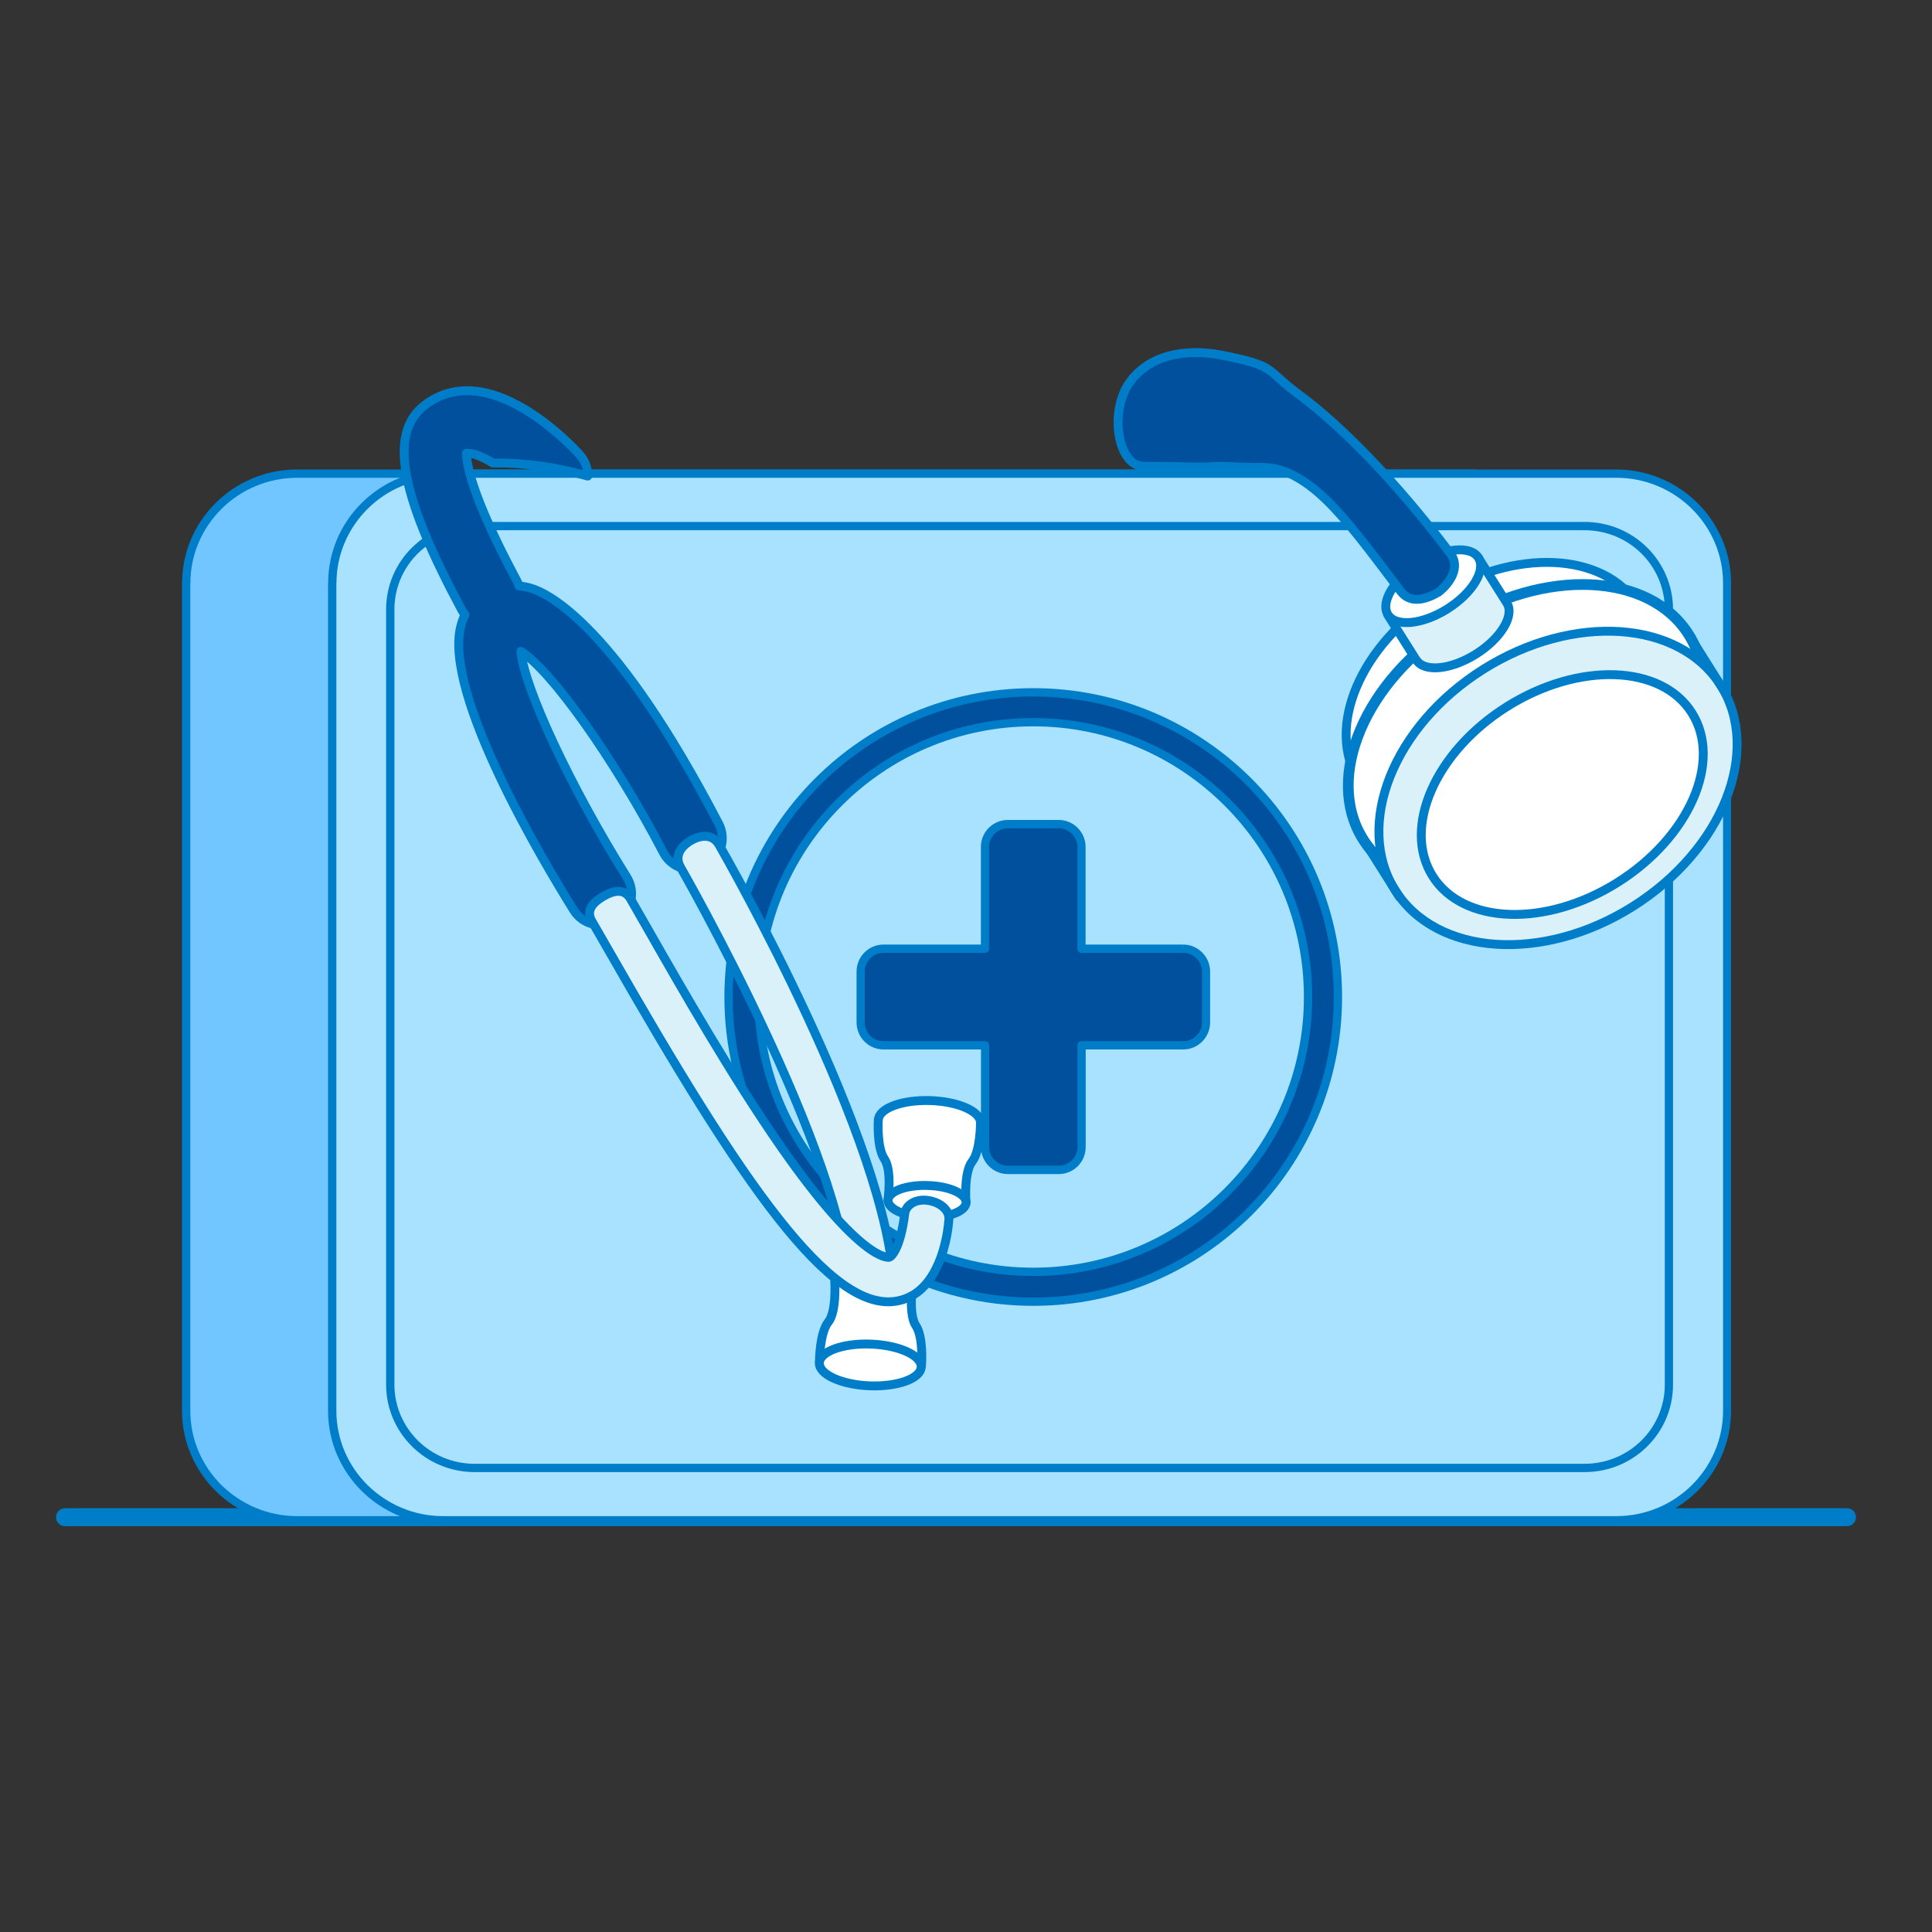 <?xml version="1.0" encoding="UTF-8"?><svg id="_28" xmlns="http://www.w3.org/2000/svg" viewBox="0 0 200 200"><rect x="0" y="0" width="200" height="200" fill="#333333" stroke="none"/><defs><style>.cls-1,.cls-2,.cls-3{fill:none;}.cls-2,.cls-3,.cls-4{stroke:#007dc8;stroke-linecap:round;stroke-linejoin:round;}.cls-5{fill:#00509e;}.cls-6{fill:#007dc8;}.cls-7,.cls-4{fill:#fff;}.cls-8{fill:#71c6ff;}.cls-9{fill:#a9e2ff;}.cls-10{fill:#dbf1fa;}.cls-3{stroke-width:.92px;}.cls-4{stroke-width:1.11px;}</style></defs><g id="Warstwa_43"><path class="cls-2" d="m6.73,157.49h184.47c.24,0,.43-.19.43-.43s-.19-.43-.43-.43H6.73c-.24,0-.43.19-.43.43s.19.43.43.43"/><path class="cls-8" d="m19.27,60.37v85.67c0,6.25,5.15,11.34,11.49,11.34h121.42c6.33,0,11.49-5.09,11.49-11.34V60.37c0-6.25-5.15-11.34-11.49-11.34H30.76c-6.33,0-11.49,5.09-11.49,11.34"/><path class="cls-6" d="m19.27,60.37h-.43v85.67c0,6.49,5.35,11.77,11.91,11.77h121.42c6.57,0,11.91-5.27,11.91-11.77V60.37c0-6.49-5.35-11.77-11.91-11.77H30.76c-6.57,0-11.91,5.27-11.91,11.77h.86c0-3.01,1.24-5.73,3.24-7.71,2-1.98,4.77-3.2,7.82-3.2h121.42c3.05,0,5.81,1.22,7.82,3.2,2,1.98,3.24,4.7,3.24,7.71v85.67c0,3.01-1.24,5.73-3.24,7.71-2,1.98-4.77,3.2-7.82,3.2H30.76c-3.05,0-5.81-1.23-7.82-3.2-2-1.98-3.24-4.7-3.24-7.71V60.37h-.43Z"/><path class="cls-9" d="m34.39,60.37v85.67c0,6.25,5.15,11.34,11.49,11.34h121.42c6.33,0,11.49-5.09,11.49-11.34V60.37c0-6.25-5.15-11.34-11.49-11.34H45.88c-6.33,0-11.49,5.09-11.49,11.34"/><path class="cls-6" d="m34.39,60.37h-.43v85.67c0,6.49,5.35,11.77,11.91,11.77h121.42c6.57,0,11.91-5.27,11.91-11.77V60.37c0-6.49-5.35-11.77-11.91-11.77H45.88c-6.57,0-11.91,5.27-11.91,11.77h.86c0-3.01,1.24-5.73,3.24-7.71,2-1.98,4.77-3.2,7.82-3.2h121.42c3.05,0,5.81,1.22,7.82,3.2,2,1.98,3.24,4.7,3.24,7.71v85.67c0,3.01-1.24,5.73-3.24,7.71-2,1.98-4.77,3.2-7.82,3.2H45.88c-3.05,0-5.81-1.23-7.82-3.2-2-1.98-3.24-4.7-3.24-7.71V60.37h-.43Z"/><path class="cls-9" d="m40.4,63.08v80.26c0,4.76,3.91,8.62,8.73,8.62h114.91c4.82,0,8.73-3.86,8.73-8.62V63.08c0-4.76-3.91-8.62-8.73-8.62H49.13c-4.82,0-8.73,3.86-8.73,8.62"/><path class="cls-6" d="m40.4,63.08h-.43v80.26c0,2.5,1.03,4.76,2.69,6.4,1.66,1.64,3.95,2.65,6.47,2.65h114.91c2.53,0,4.82-1.01,6.47-2.65,1.66-1.63,2.68-3.9,2.68-6.4V63.08c0-2.5-1.03-4.76-2.68-6.4-1.66-1.64-3.95-2.65-6.47-2.65H49.13c-2.53,0-4.82,1.01-6.47,2.65-1.66,1.63-2.69,3.9-2.69,6.4h.86c0-2.26.93-4.31,2.43-5.79,1.5-1.48,3.58-2.4,5.87-2.4h114.91c2.29,0,4.37.92,5.87,2.4,1.5,1.48,2.43,3.53,2.43,5.79v80.26c0,2.26-.93,4.31-2.43,5.79-1.5,1.48-3.58,2.4-5.87,2.4H49.13c-2.3,0-4.37-.92-5.87-2.4-1.5-1.49-2.43-3.53-2.43-5.79V63.08h-.43Z"/><path class="cls-5" d="m106.96,131.66c-15.71,0-28.45-12.74-28.45-28.45s12.74-28.45,28.45-28.45,28.45,12.74,28.45,28.45-12.74,28.45-28.45,28.45m0-59.99c-17.42,0-31.54,14.12-31.54,31.54s14.12,31.54,31.54,31.54,31.54-14.12,31.54-31.54-14.12-31.54-31.54-31.54"/><path class="cls-6" d="m106.96,131.66v-.43c-7.74,0-14.74-3.14-19.81-8.21-5.07-5.07-8.21-12.07-8.21-19.81,0-7.74,3.14-14.74,8.21-19.81s12.07-8.21,19.81-8.21c7.74,0,14.74,3.14,19.81,8.21,5.07,5.07,8.21,12.07,8.21,19.81,0,7.74-3.14,14.74-8.21,19.81-5.07,5.07-12.07,8.21-19.81,8.21v.86c15.95,0,28.88-12.93,28.88-28.88,0-15.95-12.93-28.88-28.88-28.88-15.95,0-28.88,12.93-28.88,28.88,0,15.95,12.93,28.88,28.88,28.88v-.43h0Zm0-59.99v-.43c-17.66,0-31.97,14.31-31.97,31.97,0,17.66,14.31,31.97,31.97,31.97,17.66,0,31.97-14.32,31.97-31.97,0-17.66-14.32-31.97-31.97-31.97v.86c8.59,0,16.37,3.48,22,9.11,5.63,5.63,9.11,13.41,9.11,22,0,8.59-3.48,16.37-9.11,22-5.63,5.63-13.41,9.11-22,9.11-8.59,0-16.37-3.48-22-9.11-5.63-5.63-9.11-13.41-9.11-22s3.48-16.37,9.11-22c5.63-5.63,13.41-9.11,22-9.11v-.43h0Z"/><path class="cls-5" d="m122.47,98.21h-10.52v-10.53c0-1.31-1.06-2.37-2.36-2.37h-5.26c-1.31,0-2.37,1.06-2.37,2.37v10.53h-10.51c-1.31,0-2.37,1.06-2.37,2.37v5.26c0,1.31,1.06,2.37,2.37,2.37h10.51v10.53c0,1.31,1.06,2.37,2.37,2.37h5.26c1.31,0,2.36-1.06,2.36-2.37v-10.53h10.52c1.31,0,2.37-1.06,2.37-2.37v-5.26c0-1.31-1.06-2.37-2.37-2.37"/><path class="cls-6" d="m122.47,98.21v-.43h-10.09v-10.1c0-1.54-1.25-2.8-2.79-2.8h-5.26c-1.54,0-2.79,1.25-2.79,2.8v10.1h-10.08c-1.54,0-2.79,1.25-2.79,2.8v5.26c0,1.54,1.25,2.8,2.79,2.8h10.09v10.1c0,1.54,1.25,2.8,2.79,2.8h5.26c1.54,0,2.79-1.25,2.79-2.8v-10.1h10.09c1.54,0,2.79-1.25,2.79-2.8v-5.26c0-1.54-1.25-2.8-2.79-2.8v.86c.54,0,1.02.22,1.37.57.35.35.57.83.57,1.37v5.26c0,.54-.22,1.02-.57,1.37-.35.35-.83.57-1.37.57h-10.52c-.11,0-.22.05-.3.12s-.12.19-.12.3v10.53c0,.54-.22,1.02-.57,1.37-.35.35-.83.57-1.37.57h-5.26c-.54,0-1.02-.22-1.37-.57-.35-.35-.57-.83-.57-1.37v-10.53c0-.11-.05-.22-.12-.3s-.19-.12-.3-.12h-10.52c-.54,0-1.02-.22-1.37-.57-.35-.35-.57-.83-.57-1.37v-5.26c0-.54.22-1.02.57-1.37.35-.35.83-.57,1.37-.57h10.51c.11,0,.22-.05.3-.12.08-.08.12-.19.12-.3v-10.53c0-.54.22-1.02.57-1.37.35-.35.83-.57,1.37-.57h5.26c.54,0,1.02.22,1.37.57.35.35.57.84.57,1.37v10.53c0,.11.05.22.12.3.08.08.19.12.3.12h10.52v-.43h0Z"/><path class="cls-5" d="m47.7,64.84c.11-.45.26-.85.44-1.2-.13-.15-.24-.32-.34-.5-3.12-5.81-4.99-10.27-5.67-13.67-.72-3.61-.11-6.02,1.81-7.5,6.54-5.07,15.12,4.05,16.07,5.1.57.63.84,1.42.83,2.21-3.35-.95-6.64-1.4-9.82-1.35-1.11-.68-2.12-1.08-2.74-1,0,.24.04.62.14,1.15.34,1.77,1.48,5.32,5.07,12.01.1.18.17.37.23.56.38.04.78.11,1.2.23,1.87.54,8.81,3.91,19.49,24.41.82,1.58.2,3.54-1.37,4.36-1.58.82-3.53.21-4.36-1.37-5.08-9.74-11.65-18.93-14.76-20.85.35,3.76,5.07,13.93,10.97,23.38.94,1.51.49,3.51-1.03,4.45-.03.02-.06.04-.1.06-1.5.87-3.43.4-4.36-1.08-3.19-5.11-13.47-22.32-11.71-29.37"/><path class="cls-3" d="m47.7,64.84c.11-.45.26-.85.44-1.2-.13-.15-.24-.32-.34-.5-3.12-5.81-4.99-10.27-5.67-13.67-.72-3.61-.11-6.02,1.81-7.5,6.54-5.07,15.12,4.05,16.07,5.1.57.63.84,1.42.83,2.21-3.35-.95-6.64-1.4-9.82-1.35-1.11-.68-2.12-1.08-2.74-1,0,.24.04.62.14,1.15.34,1.77,1.48,5.32,5.07,12.01.1.18.17.37.23.56.38.04.78.11,1.2.23,1.87.54,8.81,3.91,19.49,24.41.82,1.58.2,3.54-1.37,4.36-1.58.82-3.53.21-4.36-1.37-5.08-9.74-11.65-18.93-14.76-20.85.35,3.76,5.07,13.93,10.97,23.38.94,1.51.49,3.51-1.03,4.45-.03.02-.06.04-.1.06-1.5.87-3.43.4-4.36-1.08-3.19-5.11-13.47-22.32-11.71-29.37Z"/><path class="cls-10" d="m91.4,135.48c.71-.41,1.18-1.2,1.15-2.08-.53-15.22-17.4-44.7-18.11-45.94-.64-1.11-1.82-1.08-2.92-.45,0,0,0,0,0,0-1.1.64-1.71,1.64-1.08,2.75.17.29,17.01,29.72,17.5,43.81.04,1.27,1.11,2.27,2.39,2.23.39-.02.76-.13,1.07-.31"/><path class="cls-3" d="m91.4,135.48c.71-.41,1.18-1.2,1.15-2.08-.53-15.22-17.4-44.7-18.11-45.94-.64-1.11-1.82-1.08-2.92-.45,0,0,0,0,0,0-1.1.64-1.71,1.64-1.08,2.75.17.29,17.01,29.72,17.5,43.81.04,1.27,1.11,2.27,2.39,2.23.39-.02.76-.13,1.07-.31Z"/><path class="cls-7" d="m85.74,136.87c.89-1.12.67-4.24.67-4.24.04-.91,1.87-1.58,4.1-1.49,2.23.09,4.01.9,3.97,1.81,0,0-.47,3.09.33,4.28.8,1.19.59,4.05.59,4.05-.05,1.19-2.45,2.07-5.37,1.95-2.92-.12-5.25-1.18-5.2-2.37,0,0,.02-2.88.91-4"/><path class="cls-3" d="m85.74,136.87c.89-1.12.67-4.24.67-4.24.04-.91,1.87-1.58,4.1-1.49,2.23.09,4.01.9,3.97,1.81,0,0-.47,3.09.33,4.28.8,1.19.59,4.05.59,4.05-.05,1.19-2.45,2.07-5.37,1.95-2.92-.12-5.25-1.18-5.2-2.37,0,0,.02-2.88.91-4Z"/><path class="cls-7" d="m95.36,141.51c.05-1.19-2.27-2.25-5.18-2.37-2.91-.12-5.31.76-5.36,1.95-.05,1.19,2.28,2.25,5.19,2.37,2.91.11,5.31-.76,5.35-1.95"/><path class="cls-3" d="m95.36,141.51c.05-1.19-2.27-2.25-5.18-2.37-2.91-.12-5.31.76-5.36,1.95-.05,1.19,2.28,2.25,5.19,2.37,2.91.11,5.31-.76,5.35-1.95Z"/><path class="cls-7" d="m90.93,115.93h0c.04-1.19,2.43-2.09,5.35-2,2.92.09,5.26,1.13,5.22,2.32,0,0,.01,2.88-.87,4-.88,1.13-.63,4.24-.63,4.24l-4.04-.12-4.04-.12s.44-3.1-.37-4.28c-.81-1.18-.63-4.05-.63-4.05"/><path class="cls-3" d="m90.93,115.93h0c.04-1.19,2.43-2.09,5.35-2,2.92.09,5.26,1.13,5.22,2.32,0,0,.01,2.88-.87,4-.88,1.13-.63,4.24-.63,4.24l-4.04-.12-4.04-.12s.44-3.1-.37-4.28c-.81-1.18-.63-4.05-.63-4.05Z"/><path class="cls-7" d="m91.93,124.25c-.03.91,1.76,1.71,3.99,1.77,2.23.07,4.06-.62,4.09-1.53.03-.91-1.76-1.71-3.99-1.77-2.23-.07-4.06.62-4.09,1.53"/><path class="cls-3" d="m91.93,124.25c-.03.91,1.76,1.71,3.99,1.77,2.23.07,4.06-.62,4.09-1.53.03-.91-1.76-1.71-3.99-1.77-2.23-.07-4.06.62-4.09,1.53Z"/><path class="cls-10" d="m94.45,134.11c2.97-1.72,3.66-6.24,3.78-7.88.07-1-.96-1.81-2.22-1.97-1.26-.17-2.24.5-2.35,1.37-.44,3.52-1.35,4.47-1.62,4.52-.12.02-2.93.42-11.19-11.43-5.07-7.28-10.27-16.37-13.7-22.39-.7-1.22-1.33-2.32-1.88-3.28-.64-1.1-1.71-.9-2.82-.26-1.1.64-1.82,1.47-1.18,2.57.55.94,1.17,2.04,1.87,3.25,13.64,23.87,22.88,37.42,29.79,36.06.57-.11,1.07-.31,1.52-.57"/><path class="cls-3" d="m94.45,134.11c2.97-1.72,3.66-6.24,3.78-7.88.07-1-.96-1.81-2.22-1.97-1.26-.17-2.24.5-2.35,1.37-.44,3.52-1.35,4.47-1.62,4.52-.12.02-2.93.42-11.19-11.43-5.07-7.28-10.27-16.37-13.7-22.39-.7-1.22-1.33-2.32-1.88-3.28-.64-1.1-1.71-.9-2.82-.26-1.1.64-1.82,1.47-1.18,2.57.55.94,1.17,2.04,1.87,3.25,13.64,23.87,22.88,37.42,29.79,36.06.57-.11,1.07-.31,1.52-.57Z"/><path class="cls-7" d="m148.81,61.72c7.98-5.02,17.27-4.59,20.75.95,3.48,5.54-.16,14.1-8.14,19.11-7.98,5.01-17.27,4.59-20.75-.95-3.48-5.54.16-14.1,8.14-19.11"/><path class="cls-3" d="m148.81,61.72c7.98-5.02,17.27-4.59,20.75.95,3.48,5.54-.16,14.1-8.14,19.11-7.98,5.01-17.27,4.59-20.75-.95-3.48-5.54.16-14.1,8.14-19.11Z"/><path class="cls-4" d="m150.61,64.59c9.31-5.85,20.15-5.36,24.21,1.11,4.06,6.46-.19,16.45-9.5,22.3-9.31,5.85-20.15,5.36-24.21-1.11-4.06-6.46.19-16.45,9.5-22.3Z"/><path class="cls-10" d="m153.56,69.28c9.31-5.85,20.31-5.1,24.58,1.69,4.26,6.79.18,17.03-9.13,22.88-9.31,5.85-20.31,5.1-24.58-1.69-4.26-6.78-.18-17.03,9.13-22.88"/><path class="cls-3" d="m153.56,69.28c9.31-5.85,20.31-5.1,24.58,1.69,4.26,6.79.18,17.03-9.13,22.88-9.31,5.85-20.31,5.1-24.58-1.69-4.26-6.78-.18-17.03,9.13-22.88Z"/><path class="cls-7" d="m156,73.15c7.42-4.66,15.99-4.37,19.15.66,3.16,5.03-.29,12.88-7.7,17.54-7.41,4.66-15.99,4.37-19.15-.66-3.16-5.03.29-12.88,7.7-17.54"/><path class="cls-3" d="m156,73.15c7.42-4.66,15.99-4.37,19.15.66,3.16,5.03-.29,12.88-7.7,17.54-7.41,4.66-15.99,4.37-19.15-.66-3.16-5.03.29-12.88,7.7-17.54Z"/><line class="cls-1" x1="144.87" y1="92.85" x2="140.75" y2="86.31"/><line class="cls-3" x1="144.87" y1="92.85" x2="140.75" y2="86.31"/><line class="cls-1" x1="178.57" y1="71.66" x2="174.46" y2="65.11"/><line class="cls-3" x1="178.57" y1="71.66" x2="174.46" y2="65.11"/><path class="cls-10" d="m146.62,68.32c.81,1.29,3.57,1.02,6.16-.6,2.59-1.63,4.03-4,3.21-5.29l-2.95-4.69-9.38,5.9,2.95,4.69Z"/><path class="cls-3" d="m146.62,68.32c.81,1.29,3.57,1.02,6.16-.6,2.59-1.63,4.03-4,3.21-5.29l-2.95-4.69-9.38,5.9,2.95,4.69Z"/><path class="cls-7" d="m146.89,58.34c2.59-1.63,5.35-1.9,6.16-.6.81,1.29-.63,3.66-3.21,5.29-2.59,1.63-5.35,1.9-6.16.6-.81-1.29.62-3.66,3.21-5.29"/><path class="cls-3" d="m146.89,58.34c2.59-1.63,5.35-1.9,6.16-.6.81,1.29-.63,3.66-3.21,5.29-2.59,1.63-5.35,1.9-6.16.6-.81-1.29.62-3.66,3.21-5.29Z"/><path class="cls-5" d="m132.3,48.4c5.62,2.17,6.74,4.53,12.92,12.72,1.07,1.43,2.81.75,3.92.1,1.14-.88,2.32-2.56,1.24-3.99-2.5-3.32-9.05-11.58-15.77-16.53-3.44-2.53-6.93-4.2-9.94-3.89-2.11.22-3.34-.63-6.41,1.37-4.27,2.78-2.04,8.85-.34,9.87,2.13,1.28,7.88.26,7.88.26,0,0,1.27-.3,5.61.08h.89Z"/><path class="cls-3" d="m130.89,48.4c2.3,0,4.59,1.59,6.38,3.32,2.21,2.13,4.48,5.19,7.72,9.48,1.07,1.43,2.81.75,3.92.1,1.14-.88,2.32-2.56,1.24-3.99-2.5-3.32-9.05-11.58-15.77-16.53-3.44-2.53-2.09-2.85-7.83-4-3.01-.6-6.98-.43-9.36,2.47-2.51,3.04-1.53,9.02,1.19,9.02,4.78,0,4.94.17,8,0,.2,0,3.1.13,4.51.13Z"/></g></svg>